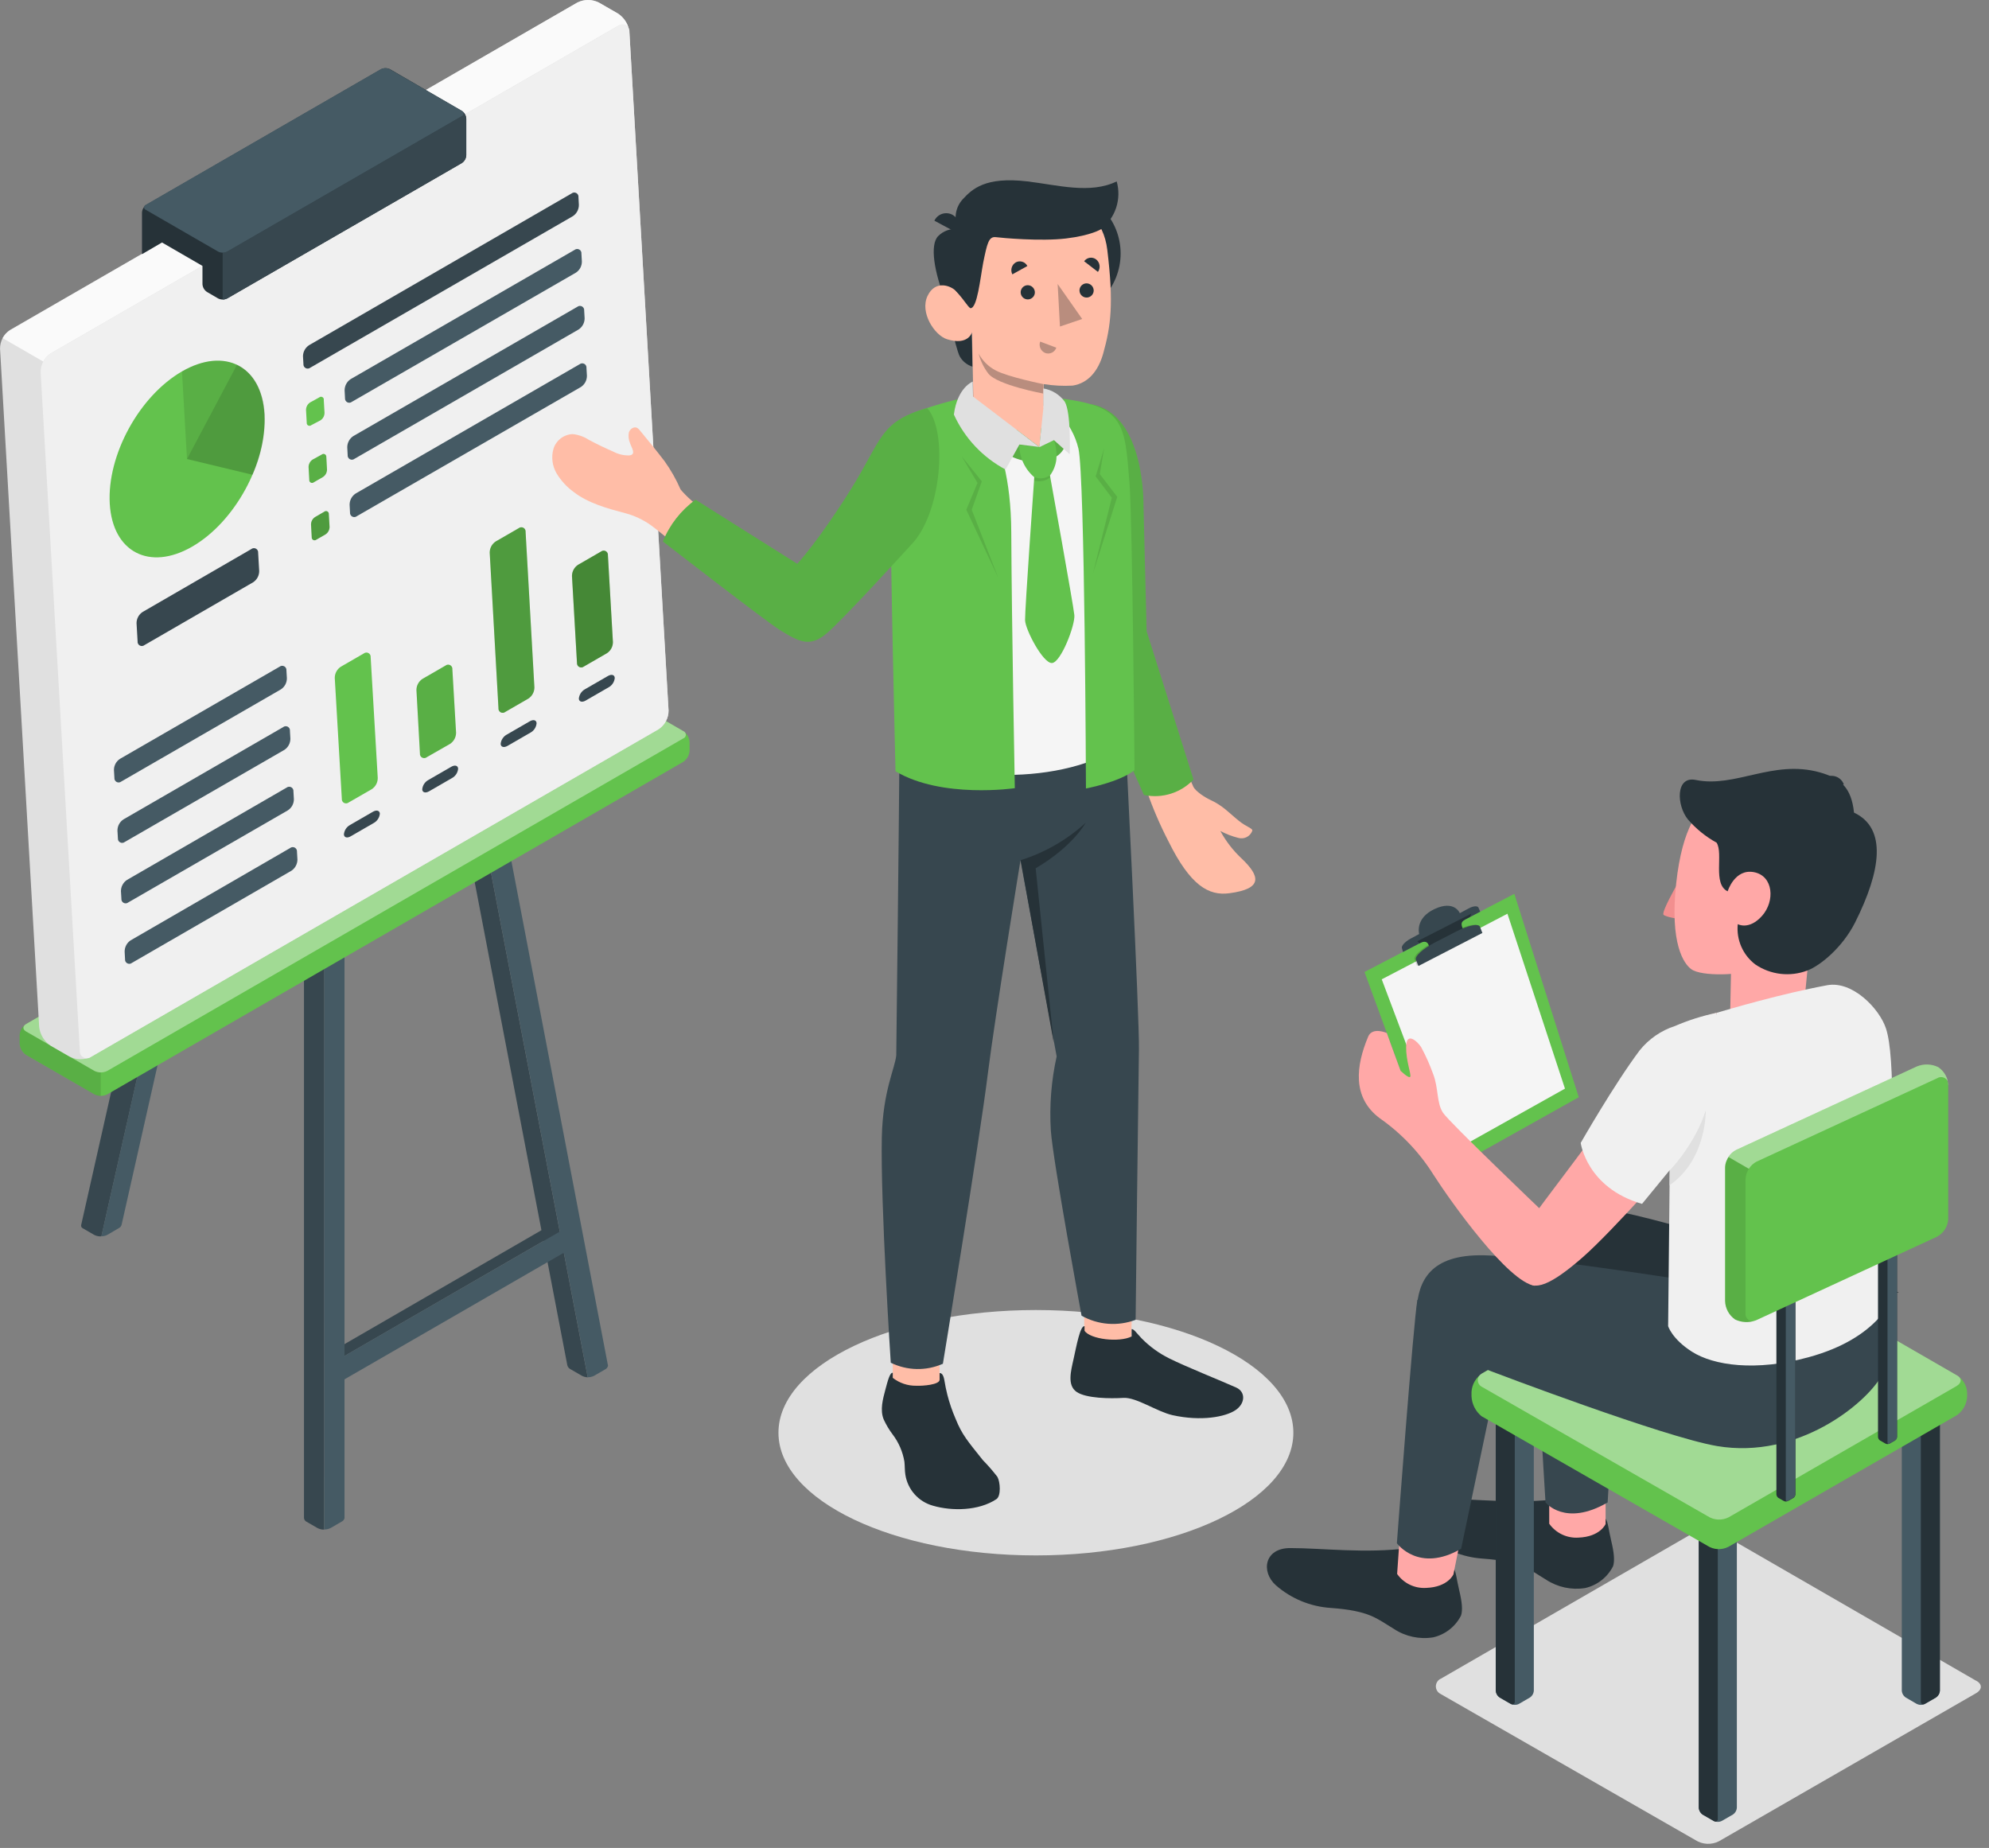 <?xml version="1.0" encoding="UTF-8"?> <svg xmlns="http://www.w3.org/2000/svg" width="240" height="223" viewBox="0 0 240 223" fill="none"><rect x="0" y="0" width="240" height="223" fill="#808080" stroke="none"/><path d="M173.884 202.561L204.31 184.999C204.774 184.762 205.283 184.627 205.803 184.603C206.323 184.58 206.842 184.667 207.326 184.86L238.355 202.772C239.205 203.164 239.241 203.864 238.427 204.334L207.416 222.192C206.97 222.42 206.471 222.527 205.97 222.501C205.47 222.476 204.984 222.319 204.563 222.047L173.805 204.406C173.633 204.317 173.49 204.18 173.393 204.012C173.296 203.845 173.249 203.652 173.257 203.459C173.265 203.265 173.329 203.077 173.44 202.918C173.551 202.759 173.705 202.635 173.884 202.561Z" fill="#E0E0E0"></path><path d="M124.997 187.7C142.154 187.7 156.062 181.072 156.062 172.894C156.062 164.717 142.154 158.088 124.997 158.088C107.84 158.088 93.931 164.717 93.931 172.894C93.931 181.072 107.84 187.7 124.997 187.7Z" fill="#E0E0E0"></path><path d="M66.062 149.482V148.035L40.34 162.913L41.564 163.637L66.062 149.482Z" fill="#37474F"></path><path d="M34.02 51.527C34.082 51.565 34.131 51.622 34.16 51.689C34.189 51.755 34.197 51.83 34.182 51.901L12.839 146.515L12.236 149.199C11.942 149.22 11.648 149.162 11.385 149.03L9.956 148.204C9.893 148.166 9.844 148.11 9.814 148.043C9.785 147.976 9.778 147.901 9.793 147.83L31.673 50.731C31.685 50.679 31.709 50.63 31.743 50.588C31.777 50.546 31.821 50.513 31.87 50.492C31.92 50.47 31.973 50.46 32.027 50.463C32.081 50.466 32.133 50.481 32.18 50.508L34.02 51.527Z" fill="#37474F"></path><path d="M36.661 50.237L14.672 147.8C14.634 147.953 14.536 148.085 14.401 148.168L12.972 149.006C12.744 149.13 12.489 149.192 12.23 149.187L12.833 146.503L34.2 51.642L36.661 50.237Z" fill="#455A64"></path><path d="M39.116 181.748V184.588C38.841 184.594 38.57 184.532 38.326 184.408L36.999 183.642C36.91 183.6 36.833 183.536 36.777 183.456C36.721 183.375 36.687 183.281 36.679 183.183V98.418L39.134 99.835L39.116 181.748Z" fill="#37474F"></path><path d="M41.57 98.423V183.183C41.556 183.276 41.519 183.363 41.462 183.438C41.405 183.513 41.33 183.572 41.245 183.611L39.924 184.377C39.678 184.511 39.401 184.578 39.122 184.57V99.835L41.57 98.423Z" fill="#455A64"></path><path d="M70.917 166.212C70.647 166.201 70.385 166.125 70.151 165.989L68.788 165.199C68.701 165.149 68.626 165.081 68.568 165C68.51 164.919 68.47 164.826 68.45 164.729L53.837 88.497L56.292 89.914L70.392 163.492L70.917 166.212Z" fill="#37474F"></path><path d="M73.366 164.782C73.352 164.882 73.315 164.976 73.256 165.057C73.197 165.139 73.118 165.204 73.028 165.247L71.779 165.971L71.719 166.007C71.472 166.138 71.197 166.204 70.917 166.2L70.392 163.456L56.292 89.902L58.753 88.491L73.341 164.686L73.366 164.782Z" fill="#455A64"></path><path d="M40.72 166.942L68.511 150.899V148.071L40.72 164.113V166.942Z" fill="#455A64"></path><path d="M2.369 124.93V125.949C2.384 126.221 2.462 126.486 2.599 126.721C2.735 126.957 2.925 127.158 3.153 127.306L11.385 132.059C11.627 132.18 11.895 132.244 12.166 132.244C12.438 132.244 12.705 132.18 12.947 132.059L82.43 91.947C82.656 91.797 82.845 91.596 82.98 91.36C83.115 91.125 83.193 90.861 83.208 90.59V89.57C83.194 89.299 83.116 89.035 82.981 88.799C82.846 88.563 82.657 88.363 82.43 88.213L74.198 83.461C73.955 83.336 73.686 83.271 73.414 83.271C73.141 83.271 72.872 83.336 72.63 83.461L3.153 123.573C2.924 123.721 2.734 123.921 2.598 124.157C2.462 124.393 2.383 124.658 2.369 124.93Z" fill="#63C24D"></path><path opacity="0.4" d="M3.153 124.478L11.385 129.23C11.628 129.352 11.895 129.415 12.166 129.415C12.438 129.415 12.705 129.352 12.947 129.23L82.43 89.118C82.525 89.087 82.608 89.026 82.667 88.945C82.725 88.864 82.757 88.766 82.757 88.666C82.757 88.566 82.725 88.468 82.667 88.387C82.608 88.305 82.525 88.245 82.43 88.213L74.198 83.461C73.955 83.336 73.686 83.271 73.414 83.271C73.141 83.271 72.872 83.336 72.63 83.461L3.153 123.573C2.719 123.82 2.719 124.224 3.153 124.478Z" fill="white"></path><path opacity="0.1" d="M12.163 129.417V132.246C11.892 132.25 11.625 132.186 11.385 132.059L3.153 127.295C2.925 127.145 2.736 126.945 2.6 126.709C2.464 126.474 2.385 126.209 2.369 125.938V124.918C2.378 124.68 2.437 124.446 2.541 124.231C2.644 124.017 2.791 123.825 2.972 123.67C2.701 123.917 2.755 124.273 3.129 124.466L11.361 129.218C11.607 129.353 11.883 129.421 12.163 129.417Z" fill="black"></path><path d="M8.412 127.511L6.12 126.19C5.737 125.939 5.414 125.607 5.173 125.217C4.932 124.828 4.78 124.39 4.727 123.935L0.005 42.076C0.001 41.63 0.11 41.189 0.321 40.795C0.531 40.401 0.837 40.066 1.211 39.821L69.657 0.312C70.061 0.107 70.509 0 70.962 0C71.416 0 71.863 0.107 72.268 0.312L74.56 1.633C74.943 1.883 75.266 2.215 75.506 2.605C75.746 2.995 75.896 3.433 75.947 3.888L80.675 85.747C80.678 86.193 80.569 86.633 80.358 87.027C80.147 87.421 79.842 87.756 79.469 88.002L11.024 127.511C10.619 127.716 10.171 127.823 9.718 127.823C9.264 127.823 8.817 127.716 8.412 127.511Z" fill="#E0E0E0"></path><path d="M75.917 3.659C75.778 2.996 75.211 2.761 74.554 3.135L6.12 42.65C5.737 42.89 5.427 43.23 5.222 43.633L0.318 40.804C0.531 40.411 0.843 40.08 1.223 39.845L69.656 0.312C70.061 0.109 70.507 0.002 70.959 0.002C71.412 0.002 71.858 0.109 72.262 0.312L74.566 1.639C74.914 1.869 75.213 2.166 75.445 2.513C75.677 2.86 75.837 3.25 75.917 3.659Z" fill="#FAFAFA"></path><path d="M4.902 44.911L9.63 126.763C9.611 126.932 9.642 127.104 9.721 127.255C9.8 127.406 9.923 127.53 10.073 127.61C10.223 127.691 10.394 127.724 10.563 127.707C10.733 127.689 10.893 127.621 11.024 127.511L79.457 88.002C79.83 87.756 80.135 87.421 80.346 87.027C80.557 86.633 80.666 86.193 80.663 85.746L75.947 3.888C75.965 3.72 75.933 3.55 75.854 3.4C75.776 3.25 75.654 3.127 75.505 3.047C75.356 2.967 75.187 2.933 75.018 2.949C74.85 2.966 74.69 3.032 74.56 3.14L6.12 42.649C5.745 42.895 5.436 43.23 5.224 43.625C5.011 44.02 4.9 44.462 4.902 44.911Z" fill="#F0F0F0"></path><path d="M56.262 14.334V18.736C56.252 18.927 56.198 19.113 56.102 19.279C56.007 19.445 55.873 19.585 55.713 19.689L27.416 36.015C27.246 36.102 27.058 36.147 26.867 36.147C26.676 36.147 26.488 36.102 26.318 36.015L24.973 35.231C24.815 35.127 24.683 34.987 24.588 34.823C24.494 34.658 24.44 34.474 24.43 34.284V32.089L19.545 29.261L17.133 30.672V25.648C17.143 25.458 17.198 25.273 17.294 25.109C17.389 24.944 17.522 24.805 17.682 24.701L45.979 8.357C46.149 8.27 46.337 8.225 46.528 8.225C46.719 8.225 46.907 8.27 47.077 8.357L55.731 13.381C55.888 13.487 56.018 13.629 56.11 13.794C56.203 13.96 56.254 14.145 56.262 14.334Z" fill="#263238"></path><path d="M56.262 14.334V18.737C56.251 18.927 56.196 19.111 56.101 19.276C56.006 19.441 55.873 19.58 55.713 19.684L27.416 36.016C27.246 36.102 27.057 36.145 26.867 36.142V30.491C27.058 30.493 27.247 30.448 27.416 30.358L55.731 14.014C55.996 13.864 56.027 13.623 55.828 13.454C55.958 13.562 56.063 13.696 56.138 13.848C56.213 13.999 56.255 14.165 56.262 14.334Z" fill="#37474F"></path><path d="M17.615 25.334L26.318 30.358C26.488 30.445 26.676 30.49 26.867 30.49C27.058 30.49 27.246 30.445 27.416 30.358L55.731 14.014C55.796 13.99 55.851 13.947 55.891 13.89C55.93 13.834 55.951 13.767 55.951 13.698C55.951 13.629 55.93 13.561 55.891 13.505C55.851 13.448 55.796 13.405 55.731 13.381L47.028 8.357C46.858 8.27 46.67 8.225 46.479 8.225C46.289 8.225 46.1 8.27 45.931 8.357L17.615 24.701C17.548 24.722 17.489 24.764 17.447 24.821C17.405 24.878 17.382 24.947 17.382 25.018C17.382 25.088 17.405 25.157 17.447 25.214C17.489 25.271 17.548 25.313 17.615 25.334Z" fill="#455A64"></path><path d="M13.243 60.779C13.581 66.617 18.031 68.939 23.188 65.965C28.344 62.992 32.234 55.845 31.909 50.001C31.583 44.157 27.12 41.841 21.958 44.821C16.795 47.8 12.911 54.922 13.243 60.779Z" fill="#63C24D"></path><path opacity="0.1" d="M28.592 44.019L22.561 55.393L21.958 44.821C24.46 43.385 26.782 43.18 28.592 44.019Z" fill="black"></path><path opacity="0.2" d="M30.467 57.293L22.561 55.393L28.592 44.019C30.491 44.905 31.77 46.986 31.945 50.007C32.013 52.517 31.508 55.008 30.467 57.293Z" fill="black"></path><path d="M36.559 42.987L36.613 43.916C36.602 44.017 36.622 44.118 36.669 44.208C36.716 44.298 36.789 44.371 36.878 44.42C36.967 44.468 37.068 44.489 37.169 44.48C37.27 44.471 37.366 44.432 37.445 44.368L69.12 26.088C69.345 25.941 69.529 25.739 69.657 25.502C69.784 25.265 69.85 25 69.85 24.731L69.801 23.802C69.813 23.701 69.794 23.597 69.747 23.506C69.699 23.415 69.626 23.341 69.535 23.292C69.445 23.243 69.342 23.223 69.24 23.233C69.138 23.243 69.042 23.284 68.963 23.35L37.294 41.654C37.072 41.799 36.888 41.996 36.76 42.228C36.631 42.461 36.562 42.721 36.559 42.987Z" fill="#37474F"></path><path d="M39.068 48.288L39.158 49.82C39.158 50 39.114 50.176 39.028 50.334C38.943 50.492 38.82 50.627 38.669 50.725L37.566 51.304C37.514 51.349 37.45 51.376 37.381 51.383C37.313 51.391 37.245 51.377 37.184 51.344C37.124 51.312 37.075 51.261 37.044 51.2C37.013 51.139 37.002 51.07 37.011 51.002L36.926 49.47C36.926 49.291 36.971 49.114 37.056 48.956C37.142 48.798 37.265 48.664 37.415 48.566L38.513 47.963C38.566 47.915 38.633 47.885 38.704 47.878C38.776 47.871 38.847 47.887 38.909 47.923C38.971 47.959 39.019 48.014 39.048 48.08C39.076 48.145 39.083 48.218 39.068 48.288Z" fill="#63C24D"></path><path d="M69.5 32.898L42.463 48.488C42.384 48.551 42.288 48.59 42.187 48.6C42.086 48.609 41.985 48.588 41.896 48.54C41.806 48.491 41.734 48.417 41.687 48.328C41.639 48.238 41.62 48.136 41.63 48.035L41.582 47.107C41.581 46.837 41.647 46.572 41.774 46.335C41.902 46.098 42.087 45.897 42.312 45.75L69.325 30.16C69.404 30.096 69.499 30.057 69.6 30.047C69.701 30.038 69.803 30.059 69.892 30.108C69.981 30.156 70.054 30.23 70.101 30.32C70.148 30.409 70.168 30.511 70.157 30.612L70.211 31.547C70.215 31.813 70.152 32.077 70.028 32.313C69.904 32.549 69.722 32.75 69.5 32.898Z" fill="#455A64"></path><path d="M39.375 55.127L39.459 56.659C39.46 56.838 39.415 57.015 39.33 57.173C39.244 57.331 39.121 57.465 38.971 57.563L37.873 58.197C37.821 58.241 37.757 58.269 37.689 58.276C37.621 58.284 37.552 58.27 37.492 58.237C37.432 58.205 37.383 58.154 37.352 58.093C37.321 58.032 37.309 57.963 37.318 57.895L37.234 56.363C37.234 56.184 37.278 56.007 37.364 55.849C37.449 55.691 37.572 55.557 37.722 55.459L38.82 54.856C38.87 54.813 38.931 54.787 38.996 54.779C39.061 54.771 39.127 54.782 39.186 54.811C39.245 54.84 39.294 54.885 39.327 54.941C39.361 54.997 39.377 55.062 39.375 55.127Z" fill="#63C24D"></path><path opacity="0.1" d="M39.375 55.127L39.459 56.659C39.46 56.838 39.415 57.015 39.33 57.173C39.244 57.331 39.121 57.465 38.971 57.563L37.873 58.197C37.821 58.241 37.757 58.269 37.689 58.276C37.621 58.284 37.552 58.27 37.492 58.237C37.432 58.205 37.383 58.154 37.352 58.093C37.321 58.032 37.309 57.963 37.318 57.895L37.234 56.363C37.234 56.184 37.278 56.007 37.364 55.849C37.449 55.691 37.572 55.557 37.722 55.459L38.82 54.856C38.87 54.813 38.931 54.787 38.996 54.779C39.061 54.771 39.127 54.782 39.186 54.811C39.245 54.84 39.294 54.885 39.327 54.941C39.361 54.997 39.377 55.062 39.375 55.127Z" fill="black"></path><path d="M69.807 39.766L42.783 55.362C42.704 55.426 42.608 55.465 42.507 55.474C42.406 55.484 42.304 55.463 42.215 55.414C42.126 55.366 42.053 55.292 42.006 55.202C41.959 55.113 41.94 55.011 41.95 54.91L41.902 53.981C41.901 53.712 41.967 53.447 42.095 53.21C42.222 52.973 42.407 52.772 42.632 52.624L69.657 37.028C69.735 36.964 69.831 36.925 69.932 36.916C70.033 36.907 70.135 36.928 70.224 36.976C70.313 37.025 70.386 37.099 70.433 37.188C70.48 37.278 70.499 37.38 70.489 37.48L70.543 38.415C70.543 38.684 70.475 38.948 70.347 39.184C70.219 39.42 70.033 39.62 69.807 39.766Z" fill="#455A64"></path><path d="M39.677 62.057L39.767 63.583C39.767 63.762 39.723 63.939 39.637 64.097C39.552 64.255 39.429 64.389 39.279 64.487L38.169 65.127C38.116 65.168 38.052 65.194 37.985 65.199C37.918 65.205 37.851 65.191 37.792 65.159C37.733 65.126 37.685 65.078 37.653 65.019C37.621 64.959 37.608 64.892 37.614 64.825L37.53 63.299C37.528 63.12 37.572 62.942 37.657 62.784C37.742 62.626 37.867 62.492 38.018 62.395L39.122 61.755C39.174 61.711 39.238 61.683 39.306 61.676C39.374 61.669 39.443 61.682 39.503 61.715C39.563 61.748 39.612 61.798 39.643 61.859C39.674 61.92 39.686 61.989 39.677 62.057Z" fill="#63C24D"></path><path opacity="0.2" d="M39.677 62.057L39.767 63.583C39.767 63.762 39.723 63.939 39.637 64.097C39.552 64.255 39.429 64.389 39.279 64.487L38.169 65.127C38.116 65.168 38.052 65.194 37.985 65.199C37.918 65.205 37.851 65.191 37.792 65.159C37.733 65.126 37.685 65.078 37.653 65.019C37.621 64.959 37.608 64.892 37.614 64.825L37.53 63.299C37.528 63.12 37.572 62.942 37.657 62.784C37.742 62.626 37.867 62.492 38.018 62.395L39.122 61.755C39.174 61.711 39.238 61.683 39.306 61.676C39.374 61.669 39.443 61.682 39.503 61.715C39.563 61.748 39.612 61.798 39.643 61.859C39.674 61.92 39.686 61.989 39.677 62.057Z" fill="black"></path><path d="M70.103 46.696L43.066 62.286C42.987 62.35 42.891 62.389 42.79 62.398C42.689 62.407 42.588 62.386 42.499 62.338C42.41 62.289 42.337 62.216 42.29 62.126C42.242 62.036 42.223 61.934 42.234 61.834L42.185 60.911C42.184 60.642 42.25 60.377 42.377 60.139C42.505 59.903 42.69 59.701 42.915 59.554L69.934 43.958C70.013 43.894 70.109 43.855 70.21 43.846C70.311 43.837 70.412 43.858 70.501 43.906C70.59 43.954 70.663 44.028 70.71 44.118C70.757 44.208 70.777 44.309 70.766 44.41L70.82 45.339C70.823 45.607 70.758 45.871 70.633 46.108C70.508 46.345 70.326 46.547 70.103 46.696Z" fill="#455A64"></path><path d="M17.211 73.848L30.311 66.267C30.389 66.201 30.486 66.16 30.588 66.15C30.69 66.14 30.793 66.16 30.883 66.209C30.973 66.258 31.047 66.332 31.094 66.423C31.142 66.514 31.161 66.618 31.149 66.719L31.276 68.909C31.277 69.178 31.211 69.443 31.084 69.68C30.956 69.917 30.771 70.118 30.546 70.266L17.441 77.841C17.362 77.906 17.265 77.947 17.163 77.957C17.061 77.968 16.958 77.947 16.868 77.899C16.778 77.85 16.704 77.775 16.657 77.684C16.609 77.593 16.59 77.49 16.602 77.388L16.476 75.199C16.476 74.93 16.544 74.666 16.672 74.43C16.801 74.194 16.986 73.994 17.211 73.848Z" fill="#37474F"></path><path d="M14.479 91.573L33.73 80.458C33.809 80.394 33.905 80.355 34.006 80.346C34.107 80.337 34.208 80.358 34.297 80.406C34.386 80.454 34.459 80.528 34.506 80.618C34.553 80.708 34.573 80.809 34.562 80.91L34.617 81.839C34.62 82.108 34.554 82.374 34.427 82.612C34.299 82.849 34.114 83.05 33.887 83.196L14.636 94.311C14.557 94.375 14.461 94.414 14.36 94.423C14.259 94.432 14.158 94.411 14.069 94.363C13.98 94.314 13.907 94.241 13.86 94.151C13.813 94.061 13.793 93.96 13.804 93.859L13.749 92.918C13.748 92.65 13.815 92.387 13.942 92.152C14.07 91.917 14.255 91.718 14.479 91.573Z" fill="#455A64"></path><path d="M14.901 98.877L34.152 87.755C34.23 87.689 34.326 87.648 34.427 87.637C34.529 87.626 34.631 87.646 34.721 87.694C34.811 87.742 34.884 87.817 34.931 87.907C34.978 87.998 34.997 88.1 34.985 88.202L35.039 89.137C35.041 89.406 34.975 89.671 34.847 89.908C34.72 90.146 34.535 90.347 34.309 90.494L15.058 101.603C14.98 101.666 14.884 101.705 14.784 101.714C14.684 101.723 14.583 101.703 14.494 101.655C14.405 101.608 14.332 101.535 14.285 101.446C14.237 101.358 14.217 101.257 14.226 101.156L14.172 100.234C14.17 99.964 14.236 99.699 14.363 99.462C14.491 99.225 14.676 99.023 14.901 98.877Z" fill="#455A64"></path><path d="M15.323 106.185L34.574 95.052C34.653 94.988 34.749 94.949 34.85 94.94C34.951 94.931 35.053 94.952 35.142 95C35.231 95.049 35.303 95.122 35.351 95.212C35.398 95.302 35.417 95.404 35.407 95.504L35.461 96.433C35.464 96.703 35.399 96.969 35.271 97.206C35.144 97.443 34.958 97.644 34.731 97.79L15.48 108.899C15.402 108.963 15.306 109.002 15.204 109.011C15.104 109.02 15.002 109 14.913 108.951C14.824 108.903 14.751 108.829 14.704 108.739C14.657 108.649 14.637 108.548 14.648 108.447L14.594 107.536C14.594 107.268 14.661 107.004 14.788 106.769C14.915 106.533 15.099 106.332 15.323 106.185Z" fill="#455A64"></path><path d="M15.752 113.483L34.996 102.344C35.075 102.279 35.171 102.238 35.272 102.228C35.373 102.217 35.476 102.237 35.566 102.285C35.656 102.333 35.729 102.407 35.777 102.497C35.825 102.587 35.845 102.689 35.835 102.79L35.889 103.725C35.888 103.995 35.821 104.26 35.692 104.496C35.564 104.733 35.379 104.934 35.153 105.082L15.927 116.191C15.848 116.257 15.751 116.298 15.649 116.308C15.547 116.319 15.444 116.298 15.354 116.249C15.264 116.201 15.19 116.126 15.143 116.035C15.095 115.944 15.076 115.841 15.088 115.739L15.04 114.84C15.037 114.573 15.1 114.309 15.224 114.072C15.348 113.835 15.53 113.633 15.752 113.483Z" fill="#455A64"></path><path d="M41.124 80.457L43.892 78.859C43.971 78.796 44.067 78.757 44.168 78.747C44.269 78.738 44.37 78.759 44.46 78.807C44.549 78.856 44.621 78.93 44.669 79.019C44.716 79.109 44.735 79.211 44.725 79.312L45.581 93.882C45.583 94.152 45.517 94.417 45.39 94.654C45.262 94.891 45.077 95.093 44.851 95.239L42.083 96.832C42.005 96.897 41.909 96.937 41.807 96.948C41.706 96.958 41.604 96.938 41.514 96.89C41.424 96.843 41.35 96.769 41.302 96.679C41.254 96.589 41.234 96.487 41.245 96.385L40.394 81.814C40.392 81.545 40.458 81.28 40.586 81.043C40.713 80.805 40.898 80.604 41.124 80.457Z" fill="#63C24D"></path><path d="M42.24 99.552L45.008 97.953C45.442 97.706 45.81 97.809 45.834 98.189C45.812 98.424 45.733 98.651 45.602 98.849C45.472 99.047 45.295 99.209 45.087 99.322L42.318 100.921C41.89 101.174 41.516 101.071 41.498 100.691C41.518 100.455 41.596 100.227 41.725 100.028C41.855 99.829 42.032 99.665 42.24 99.552Z" fill="#37474F"></path><path d="M50.978 81.923L53.747 80.325C53.825 80.259 53.922 80.218 54.024 80.208C54.126 80.197 54.229 80.218 54.319 80.267C54.41 80.315 54.483 80.39 54.531 80.481C54.578 80.572 54.597 80.675 54.585 80.777L55.031 88.412C55.033 88.681 54.967 88.947 54.839 89.184C54.712 89.421 54.527 89.622 54.302 89.769L51.509 91.367C51.431 91.433 51.334 91.474 51.232 91.484C51.13 91.495 51.027 91.474 50.937 91.425C50.846 91.377 50.773 91.302 50.725 91.211C50.678 91.12 50.659 91.017 50.671 90.915L50.249 83.268C50.249 83.001 50.316 82.738 50.444 82.503C50.571 82.268 50.755 82.069 50.978 81.923Z" fill="#63C24D"></path><path opacity="0.1" d="M50.978 81.923L53.747 80.325C53.825 80.259 53.922 80.218 54.024 80.208C54.126 80.197 54.229 80.218 54.319 80.267C54.41 80.315 54.483 80.39 54.531 80.481C54.578 80.572 54.597 80.675 54.585 80.777L55.031 88.412C55.033 88.681 54.967 88.947 54.839 89.184C54.712 89.421 54.527 89.622 54.302 89.769L51.509 91.367C51.431 91.433 51.334 91.474 51.232 91.484C51.13 91.495 51.027 91.474 50.937 91.425C50.846 91.377 50.773 91.302 50.725 91.211C50.678 91.12 50.659 91.017 50.671 90.915L50.249 83.268C50.249 83.001 50.316 82.738 50.444 82.503C50.571 82.268 50.755 82.069 50.978 81.923Z" fill="black"></path><path d="M51.69 94.124L54.458 92.526C54.893 92.279 55.261 92.381 55.279 92.761C55.258 92.997 55.18 93.224 55.051 93.422C54.921 93.62 54.745 93.782 54.537 93.895L51.769 95.493C51.334 95.741 50.967 95.638 50.948 95.258C50.969 95.022 51.047 94.796 51.176 94.598C51.306 94.4 51.482 94.237 51.69 94.124Z" fill="#37474F"></path><path d="M59.82 65.338L62.588 63.74C62.667 63.676 62.763 63.637 62.864 63.628C62.965 63.618 63.066 63.639 63.156 63.688C63.245 63.736 63.317 63.81 63.364 63.9C63.412 63.989 63.431 64.091 63.42 64.192L64.482 82.948C64.483 83.217 64.417 83.482 64.289 83.719C64.162 83.956 63.977 84.158 63.752 84.305L60.984 85.903C60.905 85.969 60.809 86.01 60.707 86.02C60.605 86.031 60.502 86.01 60.411 85.962C60.321 85.913 60.248 85.838 60.2 85.747C60.153 85.656 60.134 85.553 60.146 85.451L59.09 66.695C59.088 66.425 59.154 66.16 59.282 65.923C59.409 65.686 59.594 65.485 59.82 65.338Z" fill="#63C24D"></path><path opacity="0.2" d="M59.82 65.338L62.588 63.74C62.667 63.676 62.763 63.637 62.864 63.628C62.965 63.618 63.066 63.639 63.156 63.688C63.245 63.736 63.317 63.81 63.364 63.9C63.412 63.989 63.431 64.091 63.42 64.192L64.482 82.948C64.483 83.217 64.417 83.482 64.289 83.719C64.162 83.956 63.977 84.158 63.752 84.305L60.984 85.903C60.905 85.969 60.809 86.01 60.707 86.02C60.605 86.031 60.502 86.01 60.411 85.962C60.321 85.913 60.248 85.838 60.2 85.747C60.153 85.656 60.134 85.553 60.146 85.451L59.09 66.695C59.088 66.425 59.154 66.16 59.282 65.923C59.409 65.686 59.594 65.485 59.82 65.338Z" fill="black"></path><path d="M61.159 88.641L63.927 87.043C64.355 86.79 64.729 86.892 64.747 87.272C64.727 87.509 64.649 87.737 64.52 87.936C64.39 88.135 64.214 88.299 64.005 88.412L61.237 90.01C60.803 90.258 60.435 90.155 60.411 89.775C60.433 89.539 60.513 89.313 60.643 89.115C60.773 88.917 60.95 88.754 61.159 88.641Z" fill="#37474F"></path><path d="M69.753 68.155L72.521 66.556C72.6 66.493 72.696 66.454 72.797 66.445C72.898 66.435 72.999 66.456 73.088 66.505C73.178 66.553 73.25 66.627 73.297 66.716C73.345 66.806 73.364 66.908 73.353 67.009L73.957 77.485C73.957 77.754 73.891 78.018 73.762 78.254C73.633 78.491 73.447 78.691 73.221 78.836L70.453 80.434C70.374 80.497 70.279 80.536 70.178 80.545C70.078 80.555 69.977 80.534 69.888 80.487C69.8 80.439 69.727 80.366 69.679 80.277C69.632 80.189 69.611 80.088 69.62 79.987L69.017 69.512C69.017 69.242 69.084 68.977 69.213 68.74C69.341 68.503 69.527 68.302 69.753 68.155Z" fill="#63C24D"></path><path opacity="0.3" d="M69.753 68.155L72.521 66.556C72.6 66.493 72.696 66.454 72.797 66.445C72.898 66.435 72.999 66.456 73.088 66.505C73.178 66.553 73.25 66.627 73.297 66.716C73.345 66.806 73.364 66.908 73.353 67.009L73.957 77.485C73.957 77.754 73.891 78.018 73.762 78.254C73.633 78.491 73.447 78.691 73.221 78.836L70.453 80.434C70.374 80.497 70.279 80.536 70.178 80.545C70.078 80.555 69.977 80.534 69.888 80.487C69.8 80.439 69.727 80.366 69.679 80.277C69.632 80.189 69.611 80.088 69.62 79.987L69.017 69.512C69.017 69.242 69.084 68.977 69.213 68.74C69.341 68.503 69.527 68.302 69.753 68.155Z" fill="black"></path><path d="M70.591 83.171L73.36 81.573C73.788 81.326 74.156 81.428 74.18 81.808C74.159 82.043 74.08 82.27 73.95 82.468C73.821 82.665 73.645 82.828 73.438 82.942L70.67 84.54C70.236 84.793 69.868 84.685 69.844 84.311C69.866 84.075 69.946 83.847 70.076 83.648C70.207 83.45 70.383 83.286 70.591 83.171Z" fill="#37474F"></path><path d="M138.398 95.504L143.102 92.736C143.421 93.575 143.705 94.31 143.982 94.913C144.26 95.517 145.454 96.258 146.033 96.524C147.571 97.229 148.264 98.068 149.483 99.051C150.435 99.823 151.183 99.949 151.105 100.257C150.984 100.587 150.743 100.859 150.429 101.018C150.116 101.177 149.754 101.211 149.416 101.113C148.664 100.922 147.938 100.642 147.251 100.281C147.915 101.505 148.77 102.614 149.784 103.568C152.1 105.757 152.383 107.253 148.355 107.79C145.834 108.139 143.614 106.843 140.985 101.517C139.981 99.577 139.116 97.568 138.398 95.504Z" fill="#FFBDA7"></path><path d="M131.667 48.783C131.133 50.284 130.487 51.744 129.737 53.15C128.971 54.458 129.616 75.338 130.002 77.087C130.388 78.835 138.03 95.933 138.03 95.933C139.103 96.161 140.217 96.109 141.264 95.783C142.312 95.457 143.258 94.867 144.012 94.07L138.355 76.176L137.975 60.954C137.975 60.954 138.199 49.947 131.667 48.783Z" fill="#63C24D"></path><path opacity="0.1" d="M131.667 48.783C131.133 50.284 130.487 51.744 129.737 53.15C128.971 54.458 129.616 75.338 130.002 77.087C130.388 78.835 138.03 95.933 138.03 95.933C139.103 96.161 140.217 96.109 141.264 95.783C142.312 95.457 143.258 94.867 144.012 94.07L138.355 76.176L137.975 60.954C137.975 60.954 138.199 49.947 131.667 48.783Z" fill="black"></path><path d="M107.724 169.257H113.375V159.584H107.724V169.257Z" fill="#FFBDA7"></path><path d="M130.829 161.936L136.474 162.129L136.757 151.894L130.829 151.701V161.936Z" fill="#FFBDA7"></path><path d="M108.52 90.547C108.52 95.975 108.146 127.336 108.146 127.336C108.013 128.886 106.524 131.648 106.403 137.239C106.234 145.345 107.483 164.445 107.483 164.445C108.458 164.925 109.527 165.185 110.614 165.207C111.701 165.229 112.779 165.012 113.773 164.571C113.773 164.571 118.212 137.553 119.201 129.531C120.081 122.523 123.133 103.827 123.133 103.827L127.5 127.481C126.848 130.425 126.612 133.446 126.8 136.455C127.065 140.17 130.503 158.77 130.503 158.77C131.488 159.325 132.583 159.658 133.71 159.745C134.838 159.831 135.97 159.669 137.028 159.27C137.028 159.27 137.366 130.08 137.427 126.703C137.505 122.819 135.81 89.419 135.81 89.419L108.52 90.547Z" fill="#37474F"></path><path d="M113.375 166.495V165.693C113.677 165.693 113.864 165.982 113.978 166.712C114.063 167.231 114.141 167.623 114.31 168.31C114.563 169.298 114.894 170.264 115.299 171.199C116.095 173.171 116.764 173.901 118.598 176.205C119.224 176.841 119.811 177.516 120.353 178.225C120.691 178.828 120.811 180.523 120.232 180.909C118.097 182.332 114.859 182.369 112.567 181.699C111.712 181.461 110.945 180.981 110.355 180.318C109.766 179.655 109.38 178.836 109.244 177.96C109.159 177.441 109.189 176.911 109.129 176.386C108.93 175.193 108.443 174.068 107.712 173.105C107.288 172.542 106.926 171.936 106.632 171.296C106.156 170.132 106.536 168.823 106.837 167.677C107.103 166.676 107.386 165.578 107.724 165.669V166.272C108.53 166.903 109.528 167.24 110.552 167.225C111.379 167.261 113.381 167.098 113.375 166.495Z" fill="#263238"></path><path d="M136.546 160.386C136.841 160.386 137.083 160.808 137.752 161.508C138.718 162.491 139.841 163.307 141.075 163.92C143.192 164.975 147.305 166.604 149.163 167.442C150.327 167.967 150.272 169.372 149.072 170.174C147.872 170.976 144.965 171.549 141.485 170.777C139.586 170.349 137.113 168.594 135.551 168.69C133.989 168.787 131.058 168.763 129.906 167.967C128.754 167.171 129.212 165.47 129.538 164.01C129.894 162.418 130.34 159.933 130.865 160.042V160.591C131.546 161.622 135.05 162.038 136.546 161.278V160.386Z" fill="#263238"></path><path d="M123.157 103.803C126.068 102.888 128.744 101.349 130.997 99.292C130.997 99.292 129.478 102.133 124.967 104.78L127.15 125.84L123.157 103.803Z" fill="#263238"></path><path d="M118.314 49.163C116.396 49.627 112.519 50.26 111.65 54.09C110.607 58.686 110.263 68.703 110.263 68.703L109.907 91.018C113.797 93.846 128.091 95.39 136.275 89.413C136.275 89.413 135.273 62.654 135.273 58.493C135.273 54.331 132.958 49.319 126.571 48.952L118.314 49.163Z" fill="#F5F5F5"></path><path d="M126.48 48.487C126.48 48.487 129.351 50.767 130.129 54.139C130.907 57.51 131.034 95.149 131.034 95.149C131.034 95.149 135.026 94.413 136.896 92.942C136.896 92.942 136.655 63.239 136.293 58.33C135.69 50.882 135.78 48.735 126.504 47.951L126.48 48.487Z" fill="#63C24D"></path><path d="M116.644 47.938C116.644 47.938 121.969 51.213 122.023 64.222C122.078 75.488 122.452 95.113 122.452 95.113C122.452 95.113 113.64 96.409 108.056 93.074C108.056 93.074 107.392 65.748 107.495 61.52C107.615 56.695 108.749 50.411 110.305 49.79C112.369 49.016 114.488 48.397 116.644 47.938Z" fill="#63C24D"></path><path d="M104.419 56.943C101.922 61.165 96.519 69.729 96.519 69.729C96.042 69.355 84.68 62.238 82.117 59.06C81.596 57.859 80.949 56.717 80.187 55.652C79.21 54.374 78.197 53.125 77.171 51.895C77.096 51.799 77.007 51.716 76.906 51.648C76.52 51.419 76.007 51.756 75.881 52.184C75.799 52.626 75.851 53.082 76.031 53.493C76.212 54.048 76.779 54.82 75.989 54.953C75.308 54.985 74.631 54.833 74.029 54.513C73.028 54.078 72.039 53.602 71.074 53.089C70.48 52.7 69.802 52.458 69.096 52.383C68.579 52.405 68.082 52.584 67.67 52.897C67.258 53.209 66.951 53.641 66.792 54.133C66.646 54.627 66.602 55.147 66.665 55.66C66.727 56.172 66.893 56.666 67.154 57.112C67.684 57.999 68.39 58.769 69.228 59.373C70.996 60.742 73.335 61.37 75.477 61.937C76.556 62.228 77.577 62.706 78.492 63.348C80.199 64.554 89.088 72.117 93.346 75.229C97.2 78.051 98.286 76.948 100.535 74.668C102.785 72.388 111.264 61.671 111.264 61.671L104.419 56.943Z" fill="#FFBDA7"></path><path d="M111.867 49.235C106.09 50.924 106.476 52.968 102.628 59.114C98.78 65.26 96.205 68.04 96.205 68.04L83.926 60.302C82.165 61.579 80.8 63.326 79.988 65.344C79.988 65.344 92.333 74.921 94.052 75.995C96.501 77.527 97.761 78.118 99.769 76.417C101.778 74.716 109.907 65.778 109.907 65.778C113.628 62.033 114.4 52.004 111.867 49.235Z" fill="#63C24D"></path><path opacity="0.1" d="M111.867 49.235C106.09 50.924 106.476 52.968 102.628 59.114C98.78 65.26 96.205 68.04 96.205 68.04L83.926 60.302C82.165 61.579 80.8 63.326 79.988 65.344C79.988 65.344 92.333 74.921 94.052 75.995C96.501 77.527 97.761 78.118 99.769 76.417C101.778 74.716 109.907 65.778 109.907 65.778C113.628 62.033 114.4 52.004 111.867 49.235Z" fill="black"></path><path opacity="0.1" d="M116.035 55.061L118.471 58.083L117.253 61.514L120.456 69.728L116.596 61.514L117.947 58.276L116.035 55.061Z" fill="black"></path><path opacity="0.1" d="M133.229 54.09L132.704 57.214L134.815 59.958L131.878 69.21L134.152 60.06L132.204 57.491L133.229 54.09Z" fill="black"></path><path d="M132.946 36.081C135.977 33.05 135.977 28.135 132.946 25.104C129.915 22.073 125 22.073 121.969 25.104C118.938 28.135 118.938 33.05 121.969 36.081C125 39.112 129.915 39.112 132.946 36.081Z" fill="#263238"></path><path d="M114.039 36.117C114.039 36.117 115.293 42.028 115.8 42.998C116.134 43.598 116.687 44.045 117.344 44.247L117.247 40.086L114.039 36.117Z" fill="#263238"></path><path d="M115.612 27.65C115.173 27.597 114.726 27.645 114.308 27.791C113.89 27.938 113.511 28.178 113.2 28.494C112.163 29.556 112.742 32.867 114.032 36.117L116.396 36.389L115.612 27.65Z" fill="#263238"></path><path d="M117.114 36.389C116.638 36.673 115.962 35.786 115.377 35.147C114.792 34.508 112.881 33.7 111.922 35.708C110.963 37.716 112.766 40.466 114.274 40.937C116.867 41.751 117.289 40.086 117.289 40.086L117.476 49.736C119.285 52.034 123.308 54.742 125.473 54.356C127.21 54.048 127.584 51.117 125.932 49.199V46.353C127.088 46.537 128.26 46.598 129.43 46.533C131.335 46.238 132.535 44.724 133.114 42.668C134.043 39.345 134.399 36.637 133.609 30.141C132.747 22.989 124.424 22.904 119.931 25.739C115.438 28.573 117.114 36.389 117.114 36.389Z" fill="#FFBDA7"></path><path d="M117.114 37.191C116.879 37.191 115.968 35.684 115.377 35.147C114.557 34.399 115.613 27.65 115.613 27.65C115.337 27.059 115.243 26.399 115.344 25.755C115.445 25.11 115.736 24.51 116.179 24.032C117.301 22.826 118.869 21.288 123.965 21.891C127.584 22.319 131.546 23.453 134.743 21.891C135.039 22.932 135.016 24.038 134.679 25.066C134.341 26.095 133.704 26.999 132.849 27.662C132.849 27.662 131.691 28.41 128.627 28.778C125.564 29.146 120.853 28.706 120.184 28.621C119.303 28.501 119.117 29.351 118.64 31.685C118.266 33.699 117.916 37.173 117.114 37.191Z" fill="#263238"></path><path d="M115.619 28.175L112.748 26.631C112.839 26.438 112.969 26.266 113.129 26.124C113.29 25.983 113.477 25.875 113.68 25.808C113.883 25.741 114.097 25.716 114.31 25.734C114.523 25.752 114.73 25.813 114.919 25.914C115.305 26.127 115.594 26.482 115.725 26.904C115.855 27.325 115.817 27.781 115.619 28.175Z" fill="#263238"></path><path d="M125.895 46.353C125.895 46.353 121.631 45.496 120.142 44.7C119.268 44.244 118.552 43.536 118.085 42.668C118.308 43.543 118.706 44.364 119.255 45.08C120.341 46.474 125.889 47.493 125.889 47.493L125.895 46.353Z" fill="#B98D7E"></path><path d="M124.87 35.322C124.861 35.489 124.803 35.649 124.703 35.784C124.603 35.918 124.466 36.02 124.309 36.078C124.152 36.135 123.982 36.145 123.819 36.107C123.656 36.069 123.508 35.984 123.393 35.862C123.278 35.741 123.201 35.588 123.172 35.423C123.143 35.259 123.162 35.089 123.228 34.935C123.294 34.782 123.404 34.651 123.543 34.559C123.683 34.467 123.846 34.417 124.014 34.417C124.13 34.419 124.245 34.443 124.351 34.49C124.457 34.536 124.553 34.604 124.633 34.688C124.713 34.773 124.775 34.872 124.816 34.981C124.856 35.09 124.875 35.206 124.87 35.322Z" fill="#263238"></path><path d="M123.965 32.101L122.156 33.108C122.025 32.859 121.996 32.568 122.074 32.297C122.153 32.026 122.334 31.796 122.578 31.655C122.699 31.593 122.83 31.555 122.965 31.543C123.1 31.532 123.236 31.547 123.365 31.589C123.494 31.63 123.613 31.697 123.717 31.785C123.82 31.873 123.904 31.98 123.965 32.101Z" fill="#263238"></path><path d="M125.509 41.22L127.457 41.956C127.414 42.086 127.345 42.206 127.254 42.31C127.164 42.413 127.053 42.497 126.93 42.557C126.806 42.618 126.672 42.652 126.535 42.66C126.397 42.667 126.26 42.647 126.131 42.601C125.868 42.496 125.657 42.293 125.542 42.035C125.426 41.778 125.414 41.486 125.509 41.22Z" fill="#B98D7E"></path><path d="M132.481 32.812L130.817 31.528C130.895 31.416 130.995 31.321 131.111 31.248C131.228 31.176 131.357 31.128 131.493 31.107C131.628 31.086 131.766 31.093 131.899 31.127C132.031 31.161 132.155 31.221 132.264 31.305C132.487 31.48 132.634 31.734 132.674 32.015C132.715 32.296 132.646 32.581 132.481 32.812Z" fill="#263238"></path><path d="M131.969 35.08C131.963 35.249 131.907 35.411 131.809 35.548C131.711 35.685 131.575 35.79 131.418 35.85C131.261 35.91 131.089 35.923 130.925 35.886C130.761 35.849 130.611 35.764 130.495 35.643C130.378 35.522 130.3 35.368 130.27 35.203C130.24 35.037 130.259 34.866 130.326 34.712C130.393 34.557 130.503 34.426 130.644 34.333C130.785 34.241 130.95 34.193 131.118 34.194C131.232 34.196 131.345 34.221 131.449 34.267C131.554 34.313 131.648 34.379 131.727 34.461C131.806 34.543 131.868 34.64 131.909 34.747C131.951 34.853 131.971 34.966 131.969 35.08Z" fill="#263238"></path><path d="M127.62 34.272L127.898 39.404L130.581 38.494L127.62 34.272Z" fill="#B98D7E"></path><path d="M128.549 53.764C128.024 55.007 127.059 55.513 125.304 55.712C124.428 55.773 123.548 55.654 122.718 55.364C121.889 55.074 121.127 54.618 120.479 54.023L122.657 51.858L125.419 53.939L125.654 51.617L128.549 53.764Z" fill="#63C24D"></path><path opacity="0.1" d="M128.549 53.764C128.024 55.007 127.059 55.513 125.304 55.712C124.428 55.773 123.548 55.654 122.718 55.364C121.889 55.074 121.127 54.618 120.479 54.023L122.657 51.858L125.419 53.939L125.654 51.617L128.549 53.764Z" fill="black"></path><path d="M127.174 53.113C127.429 53.863 127.528 54.658 127.463 55.447C127.381 56.152 127.113 56.822 126.685 57.389C126.409 57.566 126.095 57.676 125.769 57.712C125.442 57.747 125.112 57.707 124.804 57.594C124.24 57.113 123.786 56.516 123.474 55.844C123.161 55.172 122.998 54.44 122.995 53.698L125.407 53.97L127.174 53.113Z" fill="#63C24D"></path><path d="M126.685 57.335C126.685 57.335 129.52 73.016 129.635 74.222C129.749 75.428 128.006 79.975 126.927 80.011C125.847 80.048 123.724 75.989 123.688 74.843C123.652 73.697 124.804 57.516 124.804 57.516L126.685 57.335Z" fill="#63C24D"></path><path opacity="0.1" d="M124.804 57.564C125.108 57.698 125.442 57.749 125.772 57.713C126.102 57.677 126.417 57.555 126.685 57.359L126.728 57.606C126.457 57.824 126.139 57.973 125.799 58.041C125.458 58.109 125.107 58.095 124.774 57.998L124.804 57.564Z" fill="black"></path><path d="M125.401 53.94L117.41 47.854L117.374 46.045C117.374 46.045 115.516 46.745 115.1 50.025C116.388 52.863 118.579 55.195 121.33 56.659L123.006 53.644L125.401 53.94Z" fill="#E0E0E0"></path><path d="M125.895 46.877C126.929 47.047 127.853 47.617 128.471 48.463C129.267 49.778 129.074 54.82 129.074 54.82L127.174 53.113L125.401 53.969C125.57 52.287 125.901 49.229 125.901 49.229L125.895 46.877Z" fill="#E0E0E0"></path><path d="M175.379 189.207C175.699 189.636 175.759 190.613 176.079 191.933C176.399 193.254 176.513 194.279 176.296 194.949C175.963 195.611 175.487 196.191 174.903 196.648C174.319 197.104 173.642 197.426 172.919 197.59C171.273 197.853 169.588 197.489 168.197 196.571C166.122 195.329 165.308 194.382 160.573 194.038C158.12 193.88 155.788 192.915 153.939 191.294C152.13 189.672 152.552 186.795 155.712 186.813C159.506 186.813 164.825 187.501 169.97 186.813L175.379 189.207Z" fill="#263238"></path><path d="M193.726 183.256C194.045 183.684 194.106 184.661 194.425 185.982C194.745 187.302 194.859 188.328 194.642 188.997C194.309 189.659 193.833 190.239 193.249 190.696C192.665 191.153 191.988 191.475 191.265 191.639C189.619 191.901 187.934 191.537 186.543 190.62C184.468 189.377 183.654 188.43 178.92 188.087C176.466 187.928 174.134 186.963 172.285 185.342C170.476 183.72 170.898 180.843 174.059 180.861C177.852 180.861 183.171 181.549 188.316 180.861L193.726 183.256Z" fill="#263238"></path><path d="M193.738 179.269V183.912C193.738 183.912 193.098 185.456 190.451 185.553C189.771 185.596 189.091 185.464 188.475 185.171C187.86 184.877 187.33 184.432 186.935 183.876V179.269H193.738Z" fill="#FFA8A7"></path><path d="M184.866 148.885C184.83 154.662 186.488 181.307 186.488 181.307C186.488 181.307 188.853 184.293 193.985 181.307L195.728 151.756L184.866 148.885Z" fill="#37474F"></path><path d="M176.308 185.336L175.379 189.98C175.379 189.98 174.74 191.524 172.092 191.62C171.412 191.664 170.732 191.533 170.117 191.238C169.503 190.943 168.974 190.495 168.582 189.938L168.956 184.6L176.308 185.336Z" fill="#FFA8A7"></path><path d="M171.031 156.845C170.543 159.511 168.552 186.228 168.552 186.228C168.552 186.228 171.176 189.883 176.308 186.892L181.778 160.82L171.031 156.845Z" fill="#37474F"></path><path d="M185.077 167.098V204.014C185.068 204.183 185.019 204.348 184.935 204.495C184.85 204.641 184.731 204.766 184.589 204.858L183.268 205.624C183.116 205.699 182.949 205.737 182.78 205.737C182.61 205.737 182.443 205.699 182.291 205.624L180.97 204.864C180.829 204.769 180.712 204.643 180.627 204.496C180.542 204.348 180.493 204.183 180.482 204.014V167.098C180.482 166.658 180.656 166.235 180.967 165.923C181.278 165.611 181.7 165.435 182.14 165.434H183.419C183.859 165.435 184.281 165.611 184.592 165.923C184.903 166.235 185.077 166.658 185.077 167.098Z" fill="#455A64"></path><path d="M181.634 165.421C181.938 165.423 182.23 165.545 182.444 165.761C182.659 165.977 182.78 166.269 182.78 166.573V205.328C182.78 205.636 182.562 205.763 182.291 205.612L180.952 204.84C180.815 204.749 180.701 204.628 180.619 204.486C180.538 204.343 180.491 204.184 180.482 204.02V166.573C180.482 166.268 180.603 165.975 180.819 165.759C181.035 165.543 181.328 165.421 181.634 165.421Z" fill="#263238"></path><path d="M229.477 167.098V204.014C229.487 204.183 229.538 204.348 229.623 204.495C229.709 204.642 229.829 204.766 229.972 204.858L231.287 205.624C231.44 205.698 231.608 205.737 231.778 205.737C231.948 205.737 232.116 205.698 232.27 205.624L233.584 204.864C233.727 204.77 233.845 204.644 233.93 204.497C234.014 204.349 234.063 204.184 234.073 204.014V167.098C234.073 166.658 233.898 166.235 233.588 165.923C233.277 165.611 232.855 165.435 232.414 165.434H231.136C230.695 165.435 230.274 165.611 229.963 165.923C229.652 166.235 229.477 166.658 229.477 167.098Z" fill="#455A64"></path><path d="M232.927 165.421C232.622 165.423 232.33 165.545 232.114 165.761C231.898 165.976 231.777 166.268 231.775 166.573V205.328C231.775 205.636 231.998 205.763 232.263 205.612L233.602 204.84C233.739 204.749 233.853 204.628 233.935 204.486C234.017 204.343 234.064 204.184 234.073 204.02V166.573C234.073 166.269 233.952 165.977 233.737 165.761C233.523 165.545 233.231 165.423 232.927 165.421Z" fill="#263238"></path><path d="M209.575 180.132V218.127C209.567 218.297 209.518 218.463 209.433 218.611C209.348 218.758 209.229 218.884 209.087 218.977L207.766 219.737C207.615 219.814 207.447 219.855 207.277 219.855C207.107 219.855 206.94 219.814 206.789 219.737L205.468 218.977C205.326 218.883 205.208 218.757 205.124 218.61C205.039 218.462 204.989 218.297 204.98 218.127V180.132C204.981 179.982 205.042 179.84 205.148 179.735C205.254 179.63 205.397 179.571 205.546 179.571H209.008C209.158 179.571 209.301 179.63 209.407 179.735C209.513 179.84 209.574 179.982 209.575 180.132Z" fill="#455A64"></path><path d="M205.546 179.571H206.71C206.86 179.571 207.003 179.63 207.109 179.735C207.215 179.84 207.276 179.982 207.277 180.132V219.472C207.277 219.785 207.06 219.912 206.789 219.755L205.468 218.995C205.326 218.901 205.208 218.775 205.124 218.628C205.039 218.48 204.989 218.315 204.98 218.145V180.15C204.978 180.074 204.991 179.999 205.019 179.929C205.047 179.859 205.088 179.795 205.141 179.741C205.194 179.687 205.257 179.644 205.327 179.615C205.396 179.586 205.471 179.571 205.546 179.571Z" fill="#263238"></path><path d="M177.557 167.973V168.486C177.577 168.95 177.695 169.405 177.902 169.82C178.11 170.236 178.403 170.603 178.763 170.898L206.023 186.536C206.397 186.778 206.828 186.916 207.272 186.939C207.717 186.961 208.16 186.866 208.556 186.663L236.057 170.82C236.436 170.571 236.751 170.237 236.978 169.844C237.204 169.451 237.335 169.011 237.36 168.558V168.039C237.336 167.595 237.198 167.163 236.958 166.788C236.718 166.413 236.385 166.106 235.991 165.898L208.508 150.031C208.078 149.861 207.617 149.783 207.156 149.804C206.694 149.825 206.242 149.943 205.83 150.151L178.877 165.711C178.495 165.958 178.176 166.291 177.947 166.684C177.717 167.077 177.584 167.519 177.557 167.973Z" fill="#63C24D"></path><g opacity="0.4"><path d="M178.877 165.711L205.83 150.151C206.242 149.943 206.694 149.825 207.156 149.804C207.617 149.783 208.078 149.861 208.508 150.031L235.991 165.892C236.745 166.242 236.775 166.863 236.057 167.279L208.586 183.099C208.189 183.301 207.746 183.395 207.302 183.371C206.857 183.348 206.427 183.208 206.053 182.966L178.793 167.346C178.642 167.265 178.517 167.142 178.433 166.993C178.348 166.843 178.308 166.673 178.317 166.502C178.326 166.33 178.383 166.165 178.483 166.025C178.582 165.885 178.719 165.776 178.877 165.711Z" fill="white"></path></g><path d="M182.725 107.862L164.644 117.295L173.631 141.859L190.499 132.408L182.725 107.862Z" fill="#63C24D"></path><path d="M181.893 110.263L166.725 118.181L174.68 139.296L188.835 131.371L181.893 110.263Z" fill="#F5F5F5"></path><path opacity="0.15" d="M178.697 112.542L178.401 111.794C178.238 111.378 176.978 111.626 175.579 112.343L172.913 113.724C171.514 114.442 170.501 115.365 170.675 115.781L170.971 116.529L178.697 112.542Z" fill="black"></path><path d="M178.401 109.539C178.299 109.279 177.75 109.322 177.195 109.635L176.146 110.196C176.146 110.196 175.5 108.574 173.1 109.696C170.7 110.817 171.242 112.711 171.242 112.711L170.133 113.314C169.53 113.652 169.083 114.14 169.156 114.4L169.288 114.882L178.606 110.021L178.401 109.539Z" fill="#37474F"></path><path d="M177.394 110.631C176.532 111.053 176.188 111.234 176.441 111.897C176.724 112.633 176.99 113.158 176.99 113.158L172.871 115.311C172.871 115.311 172.527 114.382 172.376 114.02C172.225 113.658 171.924 113.495 171.266 113.833L171.025 113.58L177.521 110.263L177.394 110.631Z" fill="#263238"></path><path d="M178.871 112.585L178.576 111.831C178.413 111.415 177.153 111.662 175.759 112.386L173.088 113.761C171.695 114.484 170.675 115.401 170.856 115.817L171.152 116.571L178.871 112.585Z" fill="#37474F"></path><path d="M229.128 155.959C229.128 155.959 205.179 148.722 201.017 147.594C196.856 146.466 188.865 144.536 186.543 145.58C184.221 146.623 183.027 147.841 182.81 151.207C182.767 151.84 182.81 154.922 182.81 154.922C182.81 154.922 194.383 158.504 203.87 158.504C213.357 158.504 229.128 155.959 229.128 155.959Z" fill="#263238"></path><path d="M208.912 115.25L208.737 123.977L217.15 126.757L218.302 114.895L208.912 115.25Z" fill="#FFA8A7"></path><path d="M202.284 106.874C202.284 106.874 200.432 110.112 200.734 110.396C201.035 110.679 202.597 110.896 202.597 110.896L202.284 106.874Z" fill="#F28F8F"></path><path d="M206.765 96.216C204.955 97.471 203.007 99.793 202.26 106.547C201.445 113.953 203.219 116.335 204.069 116.951C205.275 117.867 210.178 117.717 211.909 116.914C214.092 115.907 218.368 113.175 220.178 109.074C222.313 104.249 222.095 98.261 218.658 96.349C213.803 93.665 208.315 95.149 206.765 96.216Z" fill="#FFA8A7"></path><path d="M203.683 98.9C204.659 100.027 205.827 100.972 207.133 101.693C207.971 103.019 206.626 106.674 208.465 107.561C208.465 107.561 209.31 104.793 211.65 105.251C213.99 105.709 214.195 108.743 212.621 110.516C211.047 112.289 209.684 111.523 209.684 111.523C209.591 112.447 209.738 113.379 210.108 114.23C210.479 115.081 211.062 115.822 211.801 116.384C212.713 117.003 213.761 117.393 214.856 117.52C215.951 117.647 217.061 117.508 218.091 117.114C219.683 116.511 222.349 114.285 223.838 111.33C226.981 105.076 227.71 99.944 223.712 98.062C223.398 95.101 222.162 93.919 219.544 93.195C213.923 91.639 209.37 95.101 204.63 94.124C202.157 93.593 202.284 97.206 203.683 98.9Z" fill="#263238"></path><path d="M219.569 95.897L222.481 94.648C222.406 94.448 222.29 94.265 222.142 94.11C221.994 93.956 221.816 93.833 221.619 93.749C221.422 93.665 221.21 93.622 220.996 93.622C220.781 93.622 220.569 93.666 220.373 93.75C220.176 93.835 219.998 93.958 219.85 94.113C219.702 94.268 219.587 94.451 219.512 94.652C219.437 94.852 219.403 95.066 219.413 95.28C219.423 95.494 219.476 95.704 219.569 95.897Z" fill="#263238"></path><path d="M228.325 153.154C228.325 157.756 228.929 162.719 226.993 166.091C225.141 169.353 216.975 176.15 207.187 174.504C200.794 173.424 180.132 165.554 180.132 165.554C180.132 165.554 170.989 162.17 170.947 159.764C170.947 159.161 170.887 158.558 170.947 157.955C171.14 154.752 172.436 151.321 179.125 151.484C186.434 151.677 208.122 155.229 208.122 155.229L228.325 153.154Z" fill="#37474F"></path><path d="M227.572 124.122C226.782 121.71 223.525 118.326 220.473 118.893C214.87 119.936 208.743 121.752 207.115 122.228C207.115 122.228 207.844 134.58 201.506 138.319L201.283 160.03C201.283 160.03 201.741 161.58 204.159 163.118C206.777 164.783 211.843 165.531 218.212 163.788C226.77 161.466 228.326 156.55 228.326 156.55C228.326 156.55 228.259 141.992 228.326 135.333C228.386 129.309 228.114 125.774 227.572 124.122Z" fill="#F0F0F0"></path><path d="M201.476 141.22C201.476 141.22 204.654 137.927 205.824 133.94C205.824 133.94 205.999 139.881 201.458 143.029L201.476 141.22Z" fill="#E0E0E0"></path><path d="M207.109 122.228C203.647 123.265 201.542 123.434 197.718 129.332C193.895 135.23 185.246 146.219 184.42 147.636C183.268 149.584 183.051 152.545 184.046 154.336C184.975 156.013 187.206 155.024 191 151.701C194.667 148.48 202.404 139.639 202.404 139.639C204.806 134.093 206.391 128.228 207.109 122.228Z" fill="#FFA8A7"></path><path d="M207.109 122.228C205.393 122.589 203.719 123.12 202.109 123.814C200.431 124.358 198.949 125.381 197.845 126.757C194.739 130.906 190.734 137.92 190.734 137.92C190.734 137.92 191.446 143.348 198.134 145.278L201.421 141.273C202.88 139.714 204.077 137.93 204.968 135.99C206.505 132.679 208.2 127.426 207.109 122.228Z" fill="#F0F0F0"></path><path d="M185.216 155.163C182.014 154.777 175.108 145.097 172.985 141.786C171.306 139.099 169.103 136.778 166.508 134.959C163.125 132.457 163.613 128.609 165.091 125.087C165.603 123.881 167.34 124.659 167.34 124.659L167.943 126.335L169.005 129.23C169.723 129.893 170.127 130.11 170.175 129.911C170.265 129.538 169.65 127.982 169.668 126.359C169.668 124.405 171.049 125.69 171.478 126.359C172.037 127.395 172.519 128.472 172.919 129.58C173.6 131.329 173.323 133.096 174.125 134.29C174.927 135.484 186.103 146.159 186.103 146.159L185.216 155.163Z" fill="#FFA8A7"></path><path d="M214.346 155.996V180.331C214.35 180.416 214.374 180.499 214.416 180.573C214.457 180.648 214.516 180.711 214.587 180.759L215.25 181.139C215.326 181.178 215.41 181.198 215.495 181.198C215.579 181.198 215.663 181.178 215.739 181.139L216.396 180.759C216.468 180.712 216.528 180.649 216.571 180.575C216.614 180.5 216.639 180.417 216.643 180.331V155.996C216.643 155.775 216.556 155.563 216.4 155.407C216.244 155.251 216.032 155.164 215.811 155.164H215.172C215.063 155.164 214.955 155.185 214.854 155.227C214.754 155.269 214.662 155.33 214.585 155.408C214.509 155.485 214.448 155.577 214.407 155.678C214.366 155.779 214.345 155.887 214.346 155.996Z" fill="#263238"></path><path d="M216.082 155.164C215.922 155.164 215.769 155.227 215.656 155.34C215.543 155.453 215.479 155.607 215.479 155.767V180.97C215.479 181.127 215.594 181.193 215.727 181.115L216.396 180.729C216.464 180.683 216.52 180.622 216.561 180.551C216.602 180.48 216.626 180.401 216.631 180.319V155.712C216.619 155.571 216.557 155.438 216.457 155.338C216.356 155.238 216.224 155.176 216.082 155.164Z" fill="#455A64"></path><path d="M226.607 149.066V173.401C226.611 173.486 226.635 173.569 226.677 173.644C226.718 173.718 226.777 173.782 226.848 173.829L227.511 174.209C227.587 174.248 227.671 174.268 227.755 174.268C227.84 174.268 227.924 174.248 228 174.209L228.657 173.829C228.729 173.782 228.788 173.719 228.831 173.644C228.874 173.57 228.899 173.487 228.904 173.401V149.066C228.904 148.845 228.817 148.634 228.661 148.478C228.505 148.322 228.293 148.234 228.072 148.234H227.433C227.324 148.234 227.216 148.255 227.115 148.297C227.015 148.339 226.923 148.401 226.846 148.478C226.77 148.555 226.709 148.647 226.668 148.748C226.627 148.849 226.606 148.957 226.607 149.066Z" fill="#263238"></path><path d="M228.325 148.234C228.176 148.241 228.034 148.304 227.928 148.41C227.822 148.516 227.76 148.657 227.752 148.807V174.065C227.752 174.221 227.867 174.288 228 174.209L228.669 173.823C228.737 173.777 228.793 173.717 228.834 173.646C228.875 173.574 228.899 173.495 228.904 173.413V148.807C228.897 148.656 228.833 148.514 228.726 148.408C228.619 148.302 228.476 148.24 228.325 148.234Z" fill="#455A64"></path><path d="M233.88 128.783C233.478 128.587 233.039 128.479 232.592 128.465C232.145 128.452 231.7 128.534 231.287 128.705L209.521 138.753C209.128 138.949 208.796 139.25 208.562 139.621L208.459 139.79C208.411 139.887 208.363 139.983 208.321 140.086C208.213 140.342 208.156 140.616 208.152 140.894V157.008C208.166 157.447 208.282 157.876 208.491 158.261C208.701 158.647 208.998 158.978 209.358 159.228C209.738 159.41 210.151 159.515 210.573 159.537C210.994 159.559 211.415 159.497 211.813 159.354C211.861 159.342 211.907 159.323 211.951 159.3L213.031 158.8L233.711 149.247C234.105 149.04 234.439 148.735 234.679 148.361C234.919 147.986 235.057 147.556 235.08 147.112V130.997C235.066 130.56 234.951 130.132 234.742 129.748C234.534 129.364 234.239 129.033 233.88 128.783Z" fill="#63C24D"></path><path opacity="0.4" d="M235.104 130.997C235.128 130.827 235.103 130.654 235.032 130.499C234.96 130.343 234.845 130.211 234.701 130.119C234.557 130.027 234.389 129.978 234.218 129.979C234.046 129.979 233.879 130.029 233.735 130.122L211.975 140.17C211.583 140.37 211.252 140.672 211.017 141.044L208.568 139.627C208.8 139.254 209.13 138.952 209.521 138.752L231.281 128.699C231.694 128.527 232.139 128.445 232.586 128.459C233.033 128.472 233.472 128.581 233.874 128.777C234.239 129.024 234.541 129.354 234.754 129.74C234.968 130.125 235.088 130.556 235.104 130.997Z" fill="white"></path><path opacity="0.1" d="M211.837 159.361C211.44 159.503 211.018 159.565 210.597 159.543C210.175 159.522 209.763 159.416 209.382 159.234C209.022 158.984 208.725 158.653 208.516 158.268C208.306 157.882 208.19 157.453 208.176 157.015V140.9C208.18 140.622 208.237 140.348 208.345 140.092C208.387 139.989 208.435 139.893 208.484 139.796L208.586 139.627L211.035 141.045C210.782 141.42 210.64 141.859 210.625 142.311V158.432C210.602 158.586 210.621 158.743 210.68 158.887C210.738 159.032 210.835 159.158 210.958 159.252C211.082 159.347 211.228 159.407 211.383 159.426C211.537 159.445 211.694 159.423 211.837 159.361Z" fill="black"></path></svg> 